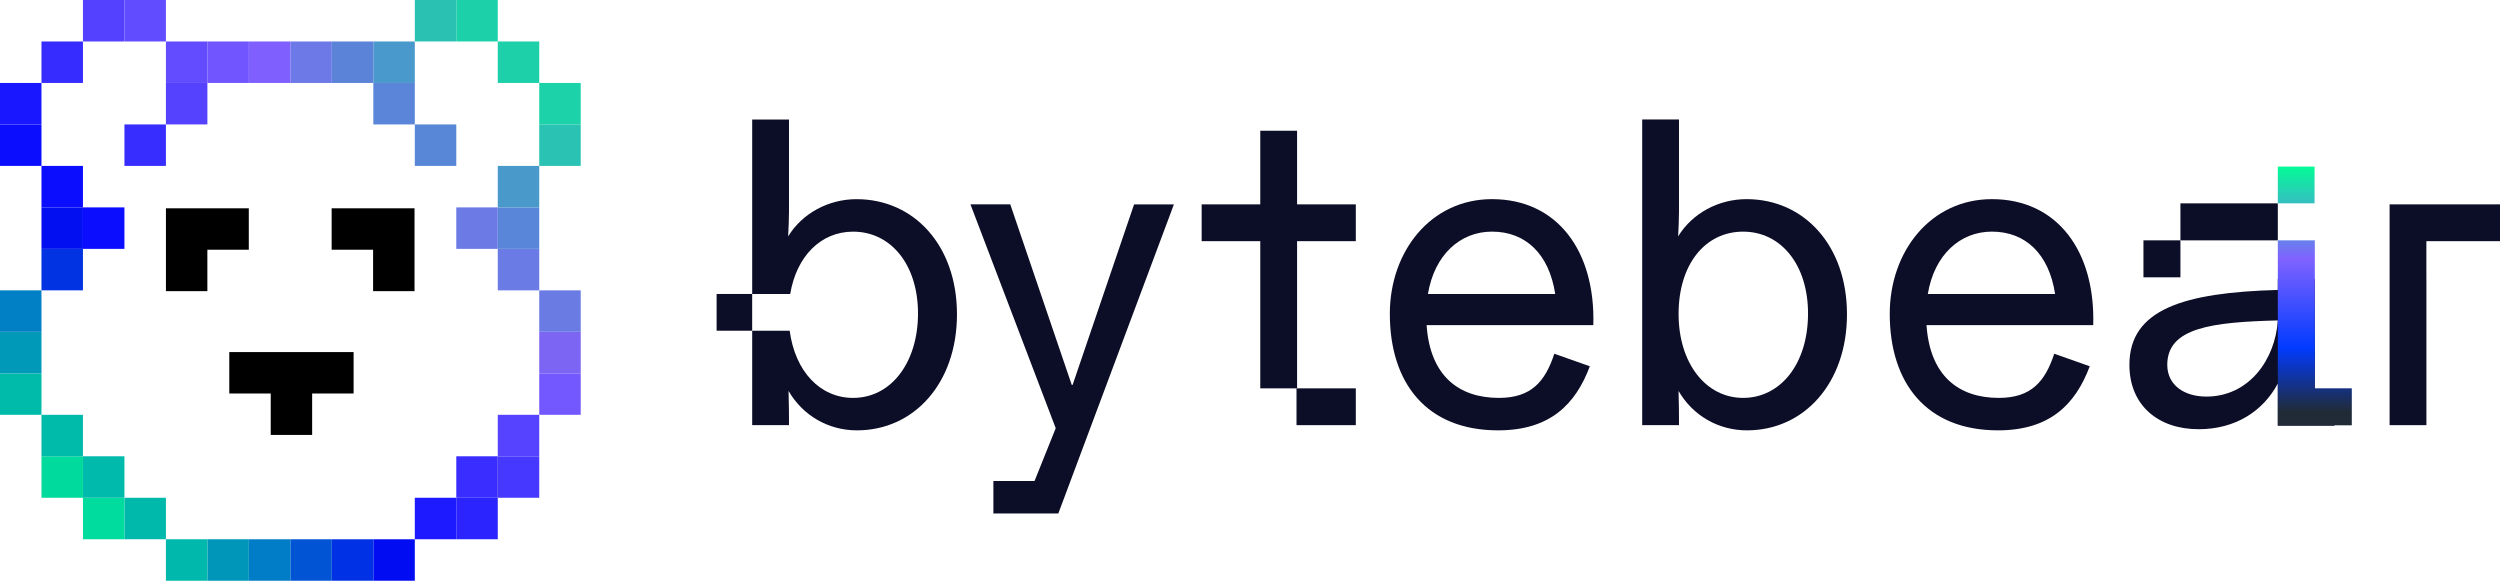 <?xml version="1.0" encoding="UTF-8"?>
<svg id="Layer_1" data-name="Layer 1" xmlns="http://www.w3.org/2000/svg" xmlns:xlink="http://www.w3.org/1999/xlink" viewBox="0 0 966.77 224.57">
  <defs>
    <style>
      .cls-1 {
        fill: url(#linear-gradient);
      }

      .cls-1, .cls-2, .cls-3, .cls-4, .cls-5, .cls-6, .cls-7, .cls-8, .cls-9, .cls-10, .cls-11, .cls-12, .cls-13, .cls-14, .cls-15, .cls-16, .cls-17, .cls-18, .cls-19, .cls-20, .cls-21, .cls-22, .cls-23, .cls-24, .cls-25, .cls-26, .cls-27, .cls-28, .cls-29, .cls-30, .cls-31, .cls-32, .cls-33, .cls-34, .cls-35, .cls-36, .cls-37, .cls-38, .cls-39, .cls-40, .cls-41, .cls-42, .cls-43, .cls-44, .cls-45, .cls-46, .cls-47, .cls-48, .cls-49, .cls-50, .cls-51, .cls-52 {
        stroke-width: 0px;
      }

      .cls-2 {
        fill: url(#linear-gradient-2);
      }

      .cls-4 {
        fill: #4a99cc;
      }

      .cls-5 {
        fill: #624cff;
      }

      .cls-6 {
        fill: #4738ff;
      }

      .cls-7 {
        fill: #7c65f2;
      }

      .cls-8 {
        fill: #5b84d8;
      }

      .cls-9 {
        fill: #2ac1b3;
      }

      .cls-10 {
        fill: #499acb;
      }

      .cls-11 {
        fill: #5643ff;
      }

      .cls-12 {
        fill: #29c2b3;
      }

      .cls-13 {
        fill: #2b24ff;
      }

      .cls-14 {
        fill: #5a85d8;
      }

      .cls-15 {
        fill: #634cff;
      }

      .cls-16 {
        fill: #5442ff;
      }

      .cls-17 {
        fill: #5441ff;
      }

      .cls-18 {
        fill: #7156ff;
      }

      .cls-19 {
        fill: #392eff;
      }

      .cls-20 {
        fill: #5987d7;
      }

      .cls-21 {
        fill: #5986d8;
      }

      .cls-22 {
        fill: #1917ff;
      }

      .cls-23 {
        fill: #362cff;
      }

      .cls-24 {
        fill: #372dff;
      }

      .cls-25 {
        fill: #1d1aff;
      }

      .cls-26 {
        fill: #0c0d26;
      }

      .cls-27 {
        fill: #0b0dff;
      }

      .cls-28 {
        fill: #1cd2a9;
      }

      .cls-29 {
        fill: #1dd0aa;
      }

      .cls-30 {
        fill: #1cd1a9;
      }

      .cls-31 {
        fill: #6c79e6;
      }

      .cls-32 {
        fill: #0099b7;
      }

      .cls-33 {
        fill: #6b7be5;
      }

      .cls-34 {
        fill: #6b7ae5;
      }

      .cls-35 {
        fill: #7458ff;
      }

      .cls-36 {
        fill: #7f60ff;
      }

      .cls-37 {
        fill: #00b9ab;
      }

      .cls-38 {
        fill: #00baaa;
      }

      .cls-39 {
        fill: #00baab;
      }

      .cls-40 {
        fill: #0180c5;
      }

      .cls-41 {
        fill: #0ba;
      }

      .cls-42 {
        fill: #017cc6;
      }

      .cls-43 {
        fill: #00b8ab;
      }

      .cls-44 {
        fill: #010cf2;
      }

      .cls-45 {
        fill: #010ff1;
      }

      .cls-46 {
        fill: #00db9e;
      }

      .cls-47 {
        fill: #00db9d;
      }

      .cls-48 {
        fill: #0131e4;
      }

      .cls-49 {
        fill: #6a7be4;
      }

      .cls-50 {
        fill: #0096b9;
      }

      .cls-51 {
        fill: #0155d5;
      }

      .cls-52 {
        fill: #0133e3;
      }
    </style>
    <linearGradient id="linear-gradient" x1="887.96" y1="63.54" x2="887.96" y2="159.22" gradientUnits="userSpaceOnUse">
      <stop offset="0" stop-color="#00ff94"/>
      <stop offset=".38" stop-color="#8063ff"/>
      <stop offset=".74" stop-color="#023bff"/>
      <stop offset="1" stop-color="#202b37"/>
    </linearGradient>
    <linearGradient id="linear-gradient-2" x1="895.16" y1="63.54" x2="895.16" y2="159.22" xlink:href="#linear-gradient"/>
  </defs>
  <g>
    <path class="cls-26" d="M414.79,148.84l23.77-69.81h15.4l-44.7,119.54h-25.11v-12.56h15.91l8.2-20.42-32.98-86.56h15.4l23.77,69.81h.33Z"/>
    <rect class="cls-26" x="501.37" y="150.18" width="22.93" height="14.23"/>
    <path class="cls-26" d="M616.14,125.74h-64.46c1.34,19.76,12.56,28.13,27.96,28.13,12.56,0,17.91-6.36,21.43-17.08l13.73,4.85c-5.52,14.73-15.4,24.78-35.49,24.78-27.62,0-41.85-18.25-41.85-45.04,0-24.28,15.9-44.37,39.51-44.37,25.28,0,40.02,20.09,39.18,48.72ZM552.19,113.68h49.22c-2.34-15.4-11.38-24.11-24.44-24.11-12.39,0-22.27,9.04-24.78,24.11Z"/>
    <path class="cls-26" d="M714.24,121.55c0,26.62-16.58,44.87-38.68,44.87-11.05,0-20.93-5.69-26.45-15.24.17,5.02.17,10.04.17,13.23h-14.23V46.21h14.23v35.49c0,3.18-.17,6.53-.33,9.71,5.52-9.04,15.74-14.4,26.45-14.4,22.27,0,38.84,17.91,38.84,44.53ZM699.18,121.22c0-18.75-10.38-31.64-25.11-31.64s-24.95,12.72-24.95,31.81,10.55,32.48,24.95,32.48,25.11-13.06,25.11-32.65Z"/>
    <path class="cls-26" d="M809.46,125.74h-64.46c1.34,19.76,12.56,28.13,27.96,28.13,12.56,0,17.91-6.36,21.43-17.08l13.73,4.85c-5.52,14.73-15.4,24.78-35.49,24.78-27.62,0-41.85-18.25-41.85-45.04,0-24.28,15.9-44.37,39.51-44.37,25.28,0,40.02,20.09,39.18,48.72ZM745.5,113.68h49.22c-2.34-15.4-11.38-24.11-24.44-24.11-12.39,0-22.27,9.04-24.78,24.11Z"/>
    <polygon class="cls-26" points="924.08 79.03 924.08 89.57 924.08 89.57 924.08 111.17 924.08 111.17 924.08 164.41 938.31 164.41 938.31 107.48 938.3 107.48 938.3 93.26 939.05 93.26 939.05 93.26 966.77 93.26 966.77 79.03 924.08 79.03"/>
    <polygon class="cls-26" points="501.59 79.03 501.59 50.56 487.36 50.56 487.36 79.03 464.69 79.03 464.69 93.26 487.36 93.26 487.36 150.18 501.59 150.18 501.59 93.26 524.3 93.26 524.3 79.03 501.59 79.03"/>
    <path class="cls-26" d="M331.23,77.02c-10.71,0-20.93,5.36-26.45,14.4.17-3.18.33-6.53.33-9.71v-35.49h-14.23v67.47h14.7c2.45-14.72,11.95-24.11,24.31-24.11,14.73,0,25.11,12.89,25.11,31.64s-10.21,32.65-25.11,32.65c-12.72,0-22.42-10.2-24.51-25.97h-14.5v36.51h14.23c0-3.18,0-8.2-.17-13.23,5.53,9.54,15.4,15.24,26.45,15.24,22.1,0,38.68-18.25,38.68-44.87s-16.58-44.53-38.84-44.53Z"/>
    <rect class="cls-26" x="277.12" y="113.68" width="13.75" height="14.21"/>
    <path class="cls-26" d="M895.16,107.92v44.09h7.57v12.62h-21.88v-16.32c-5.72,10.77-16.49,17.67-30.63,17.67-15.65,0-26.76-9.26-26.76-24.91,0-21.54,21.2-27.94,57.39-28.95v-4.21h14.31ZM880.85,123.91c-25.24.67-42.75,2.69-42.75,17.17,0,7.74,6.4,12.28,15.15,12.28,16.32,0,26.59-14.14,27.6-29.45Z"/>
    <rect class="cls-26" x="828.89" y="92.94" width="14.3" height="14.3"/>
    <rect class="cls-26" x="843.19" y="78.64" width="37.66" height="14.31"/>
  </g>
  <g>
    <rect class="cls-1" x="880.85" y="64.42" width="14.21" height="14.21"/>
    <polygon class="cls-2" points="880.85 92.94 895.16 92.94 895.16 150.16 909.46 150.16 909.46 164.47 880.85 164.47 880.85 92.94"/>
  </g>
  <g>
    <polygon class="cls-3" points="96.21 80.55 80.19 80.55 64.17 80.55 64.17 96.57 64.17 112.59 80.19 112.59 80.19 96.57 96.21 96.57 96.21 80.55"/>
    <polygon class="cls-3" points="144.28 80.55 128.25 80.55 128.25 96.57 144.28 96.57 144.28 112.59 160.3 112.59 160.3 96.57 160.3 80.55 144.28 80.55"/>
    <polygon class="cls-3" points="104.69 136.15 88.67 136.15 88.67 152.17 104.69 152.17 104.69 168.19 120.71 168.19 120.71 152.17 136.74 152.17 136.74 136.15 120.71 136.15 104.69 136.15"/>
  </g>
  <g>
    <rect class="cls-44" x="144.37" y="208.53" width="16.04" height="16.04"/>
    <rect class="cls-48" x="128.33" y="208.53" width="16.04" height="16.04"/>
    <rect class="cls-51" x="112.28" y="208.53" width="16.04" height="16.04"/>
    <rect class="cls-42" x="96.24" y="208.53" width="16.04" height="16.04"/>
    <rect class="cls-50" x="80.2" y="208.53" width="16.04" height="16.04"/>
    <rect class="cls-43" x="64.16" y="208.53" width="16.04" height="16.04"/>
    <rect class="cls-13" x="176.45" y="192.49" width="16.04" height="16.04"/>
    <rect class="cls-25" x="160.41" y="192.49" width="16.04" height="16.04"/>
    <rect class="cls-37" x="48.12" y="192.49" width="16.04" height="16.04"/>
    <rect class="cls-46" x="32.08" y="192.49" width="16.04" height="16.04"/>
    <rect class="cls-6" x="192.49" y="176.45" width="16.04" height="16.04"/>
    <rect class="cls-19" x="176.45" y="176.45" width="16.04" height="16.04"/>
    <rect class="cls-39" x="32.08" y="176.45" width="16.04" height="16.04"/>
    <rect class="cls-47" x="16.04" y="176.45" width="16.04" height="16.04"/>
    <rect class="cls-11" x="192.49" y="160.41" width="16.04" height="16.04"/>
    <rect class="cls-38" x="16.04" y="160.41" width="16.04" height="16.04"/>
    <rect class="cls-35" x="208.53" y="144.37" width="16.04" height="16.04"/>
    <rect class="cls-41" y="144.37" width="16.04" height="16.04"/>
    <rect class="cls-7" x="208.53" y="128.33" width="16.04" height="16.04"/>
    <rect class="cls-32" y="128.33" width="16.04" height="16.04"/>
    <rect class="cls-49" x="208.53" y="112.28" width="16.04" height="16.04"/>
    <rect class="cls-40" y="112.28" width="16.04" height="16.04"/>
    <rect class="cls-33" x="192.49" y="96.24" width="16.04" height="16.04"/>
    <rect class="cls-52" x="16.04" y="96.24" width="16.04" height="16.04"/>
    <rect class="cls-21" x="192.49" y="80.2" width="16.04" height="16.04"/>
    <rect class="cls-34" x="176.45" y="80.2" width="16.04" height="16.04"/>
    <rect class="cls-27" x="32.08" y="80.2" width="16.04" height="16.04"/>
    <rect class="cls-45" x="16.04" y="80.2" width="16.04" height="16.04"/>
    <rect class="cls-10" x="192.49" y="64.16" width="16.04" height="16.04"/>
    <rect class="cls-27" x="16.04" y="64.16" width="16.04" height="16.04"/>
    <rect class="cls-12" x="208.53" y="48.12" width="16.04" height="16.04"/>
    <rect class="cls-20" x="160.41" y="48.12" width="16.04" height="16.04"/>
    <rect class="cls-24" x="48.12" y="48.12" width="16.04" height="16.04"/>
    <rect class="cls-27" y="48.12" width="16.04" height="16.04"/>
    <rect class="cls-28" x="208.53" y="32.08" width="16.04" height="16.04"/>
    <rect class="cls-14" x="144.37" y="32.08" width="16.04" height="16.04"/>
    <rect class="cls-16" x="64.16" y="32.08" width="16.04" height="16.04"/>
    <rect class="cls-22" y="32.08" width="16.04" height="16.04"/>
    <rect class="cls-29" x="192.49" y="16.04" width="16.04" height="16.04"/>
    <rect class="cls-4" x="144.37" y="16.04" width="16.04" height="16.04"/>
    <rect class="cls-8" x="128.33" y="16.04" width="16.04" height="16.04"/>
    <rect class="cls-31" x="112.28" y="16.04" width="16.04" height="16.04"/>
    <rect class="cls-36" x="96.24" y="16.04" width="16.04" height="16.04"/>
    <rect class="cls-18" x="80.2" y="16.04" width="16.04" height="16.04"/>
    <rect class="cls-15" x="64.16" y="16.04" width="16.04" height="16.04"/>
    <rect class="cls-23" x="16.04" y="16.04" width="16.04" height="16.04"/>
    <rect class="cls-30" x="176.45" width="16.04" height="16.04"/>
    <rect class="cls-9" x="160.41" width="16.04" height="16.04"/>
    <rect class="cls-5" x="48.12" width="16.04" height="16.04"/>
    <rect class="cls-17" x="32.08" width="16.04" height="16.04"/>
  </g>
</svg>